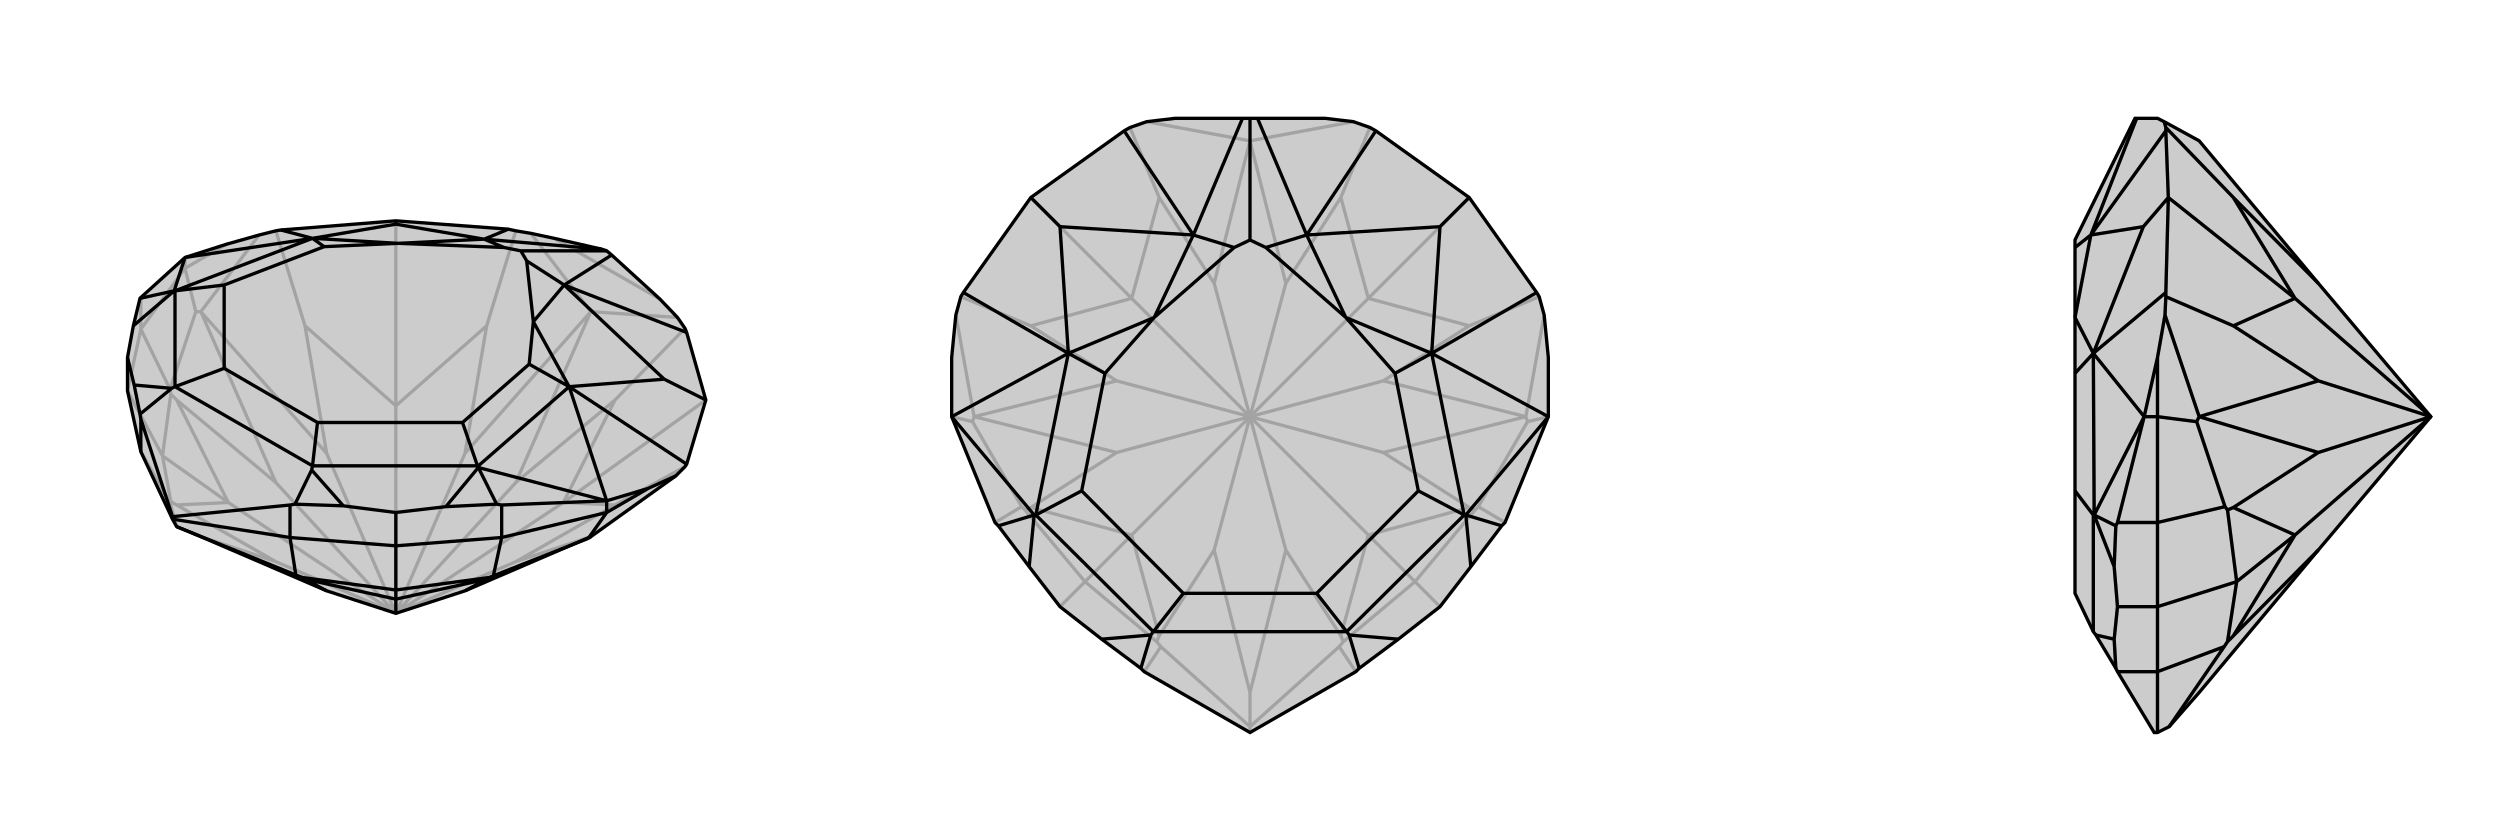 <svg xmlns="http://www.w3.org/2000/svg" viewBox="0 0 3000 1000">
    <g stroke="currentColor" stroke-width="4" fill="none" transform="translate(-25 -104)">
        <path fill="currentColor" stroke="none" fill-opacity=".2" d="M194,646L232,727L237,736L266,748L417,813L500,840L583,813L734,748L836,675L847,664L849,661L872,584L849,503L847,498L838,485L817,463L759,410L753,405L747,403L690,390L662,384L644,381L635,379L500,369L362,380L356,381L336,386L297,397L247,413L194,461L193,462L185,495L178,533L178,573z" />
<path stroke-opacity=".2" d="M763,710L847,664M701,707L872,584M763,584L847,498M609,495L644,381M500,591L500,369M391,495L356,381M230,577L237,584M230,706L237,710M220,651L299,707M247,426L247,413M194,499L194,461M266,478L336,386M266,478L260,478M247,426L297,397M734,478L838,485M734,478L662,384M690,390L817,463M260,478L229,571M247,426L194,499M247,426L260,478M230,577L229,571M230,577L220,651M194,499L178,573M194,499L229,571M230,706L229,707M230,706L220,651M178,573L220,651M229,707L237,736M194,646L229,707M734,478L644,683M734,478L583,648M609,495L583,648M609,495L500,591M583,648L500,840M500,591L391,495M391,495L417,648M500,591L500,840M266,478L417,648M266,478L356,683M417,648L500,840M237,584L356,683M237,584L299,707M500,840L356,683M237,710L356,778M237,710L299,707M500,840L299,707M266,748L356,778M500,840L356,778M734,748L644,778M763,710L644,778M763,710L701,707M500,840L644,778M701,707L763,584M763,584L644,683M500,840L644,683M500,840L701,707" />
<path d="M194,646L232,727L237,736L266,748L417,813L500,840L583,813L734,748L836,675L847,664L849,661L872,584L849,503L847,498L838,485L817,463L759,410L753,405L747,403L690,390L662,384L644,381L635,379L500,369L362,380L356,381L336,386L297,397L247,413L194,461L193,462L185,495L178,533L178,573z" />
<path d="M388,797L391,799M500,812L500,823M612,797L609,799M753,719L753,705M627,749L627,710M500,759L500,719M194,646L194,607M373,749L373,710M232,727L232,724M734,748L731,750M753,719L803,690M731,750L617,795M753,719L627,749M753,719L731,750M612,797L500,812M612,797L617,795M627,749L500,759M627,749L617,795M388,797L380,794M388,797L500,812M500,759L373,749M500,759L500,812M237,736L380,794M373,749L232,727M373,749L380,794M391,799L417,813M391,799L500,823M500,823L609,799M609,799L583,813M500,840L500,823M635,379L606,391M849,503L702,446M500,369L500,373M872,584L822,559M362,380L400,390M803,690L753,705M836,675L803,690M849,661L708,568M753,705L627,710M627,710L621,709M193,462L234,453M621,709L560,712M621,709L599,665M193,601L186,566M379,709L437,711M194,607L193,601M373,710L379,709M194,607L232,724M373,710L232,724M193,601L231,570M379,709L399,668M747,403L606,391M759,410L702,446M753,405L650,405M500,373L606,391M500,373L400,390M822,559L702,446M822,559L708,568M247,413L400,390M247,413L234,453M753,705L708,568M753,705L599,665M235,568L400,663M606,391L630,401M606,391L503,396M702,446L657,417M702,446L665,490M400,390L503,396M708,568L665,490M400,390L235,453M400,390L414,400M708,568L599,663M708,568L660,541M178,533L186,566M185,495L234,453M186,566L231,570M231,570L235,568M234,453L235,453M235,453L235,453M500,719L560,712M500,719L437,711M560,712L599,665M437,711L399,668M399,668L400,663M599,665L599,663M599,663L598,663M235,568L294,546M235,453L294,446M235,568L235,453M400,663L406,611M598,663L580,611M400,663L598,663M650,405L630,401M650,405L657,417M294,546L406,611M503,396L630,401M665,490L657,417M503,396L414,400M665,490L660,541M414,400L294,446M660,541L580,611M294,546L294,446M406,611L580,611" />
    </g>
    <g stroke="currentColor" stroke-width="4" fill="none" transform="translate(1000 0)">
        <path fill="currentColor" stroke="none" fill-opacity=".2" d="M376,146L410,142L491,142L500,142L509,142L590,142L624,146L644,153L651,157L763,237L844,351L847,356L853,378L858,429L858,500L806,627L802,631L765,680L728,728L678,767L631,802L627,806L500,879L373,806L369,802L322,767L272,728L235,680L198,631L194,627L142,500L142,429L147,378L153,356L156,351L237,237L349,157L356,153z" />
<path stroke-opacity=".2" d="M500,872L500,831M612,770L609,763M698,698L642,642M770,612L763,609M763,391L847,356M642,358L763,237M609,237L644,153M391,237L356,153M358,358L237,237M237,391L153,356M230,612L237,609M388,770L391,763M302,698L358,642M169,500L147,378M169,500L167,506M831,500L833,506M831,500L853,378M500,169L624,146M500,169L376,146M167,506L226,608M142,500L167,506M833,506L774,608M858,500L833,506M230,612L226,608M230,612L302,698M194,627L226,608M770,612L698,698M770,612L774,608M806,627L774,608M388,770L393,776M388,770L302,698M272,728L302,698M612,770L607,776M612,770L698,698M728,728L698,698M393,776L500,872M373,806L393,776M500,872L607,776M627,806L607,776M500,872L500,879M500,169L543,340M500,169L457,340M391,237L457,340M391,237L358,358M457,340L500,500M358,358L237,391M237,391L340,457M358,358L500,500M169,500L340,457M169,500L340,543M340,457L500,500M237,609L340,543M237,609L358,642M500,500L340,543M391,763L457,660M391,763L358,642M500,500L358,642M500,831L457,660M500,831L543,660M500,500L457,660M609,763L543,660M609,763L642,642M500,500L543,660M642,642L763,609M763,609L660,543M500,500L642,642M831,500L660,543M831,500L660,457M500,500L660,543M763,391L660,457M763,391L642,358M500,500L660,457M642,358L609,237M609,237L543,340M500,500L543,340M500,500L642,358" />
<path d="M376,146L410,142L491,142L500,142L509,142L590,142L624,146L644,153L651,157L763,237L844,351L847,356L853,378L858,429L858,500L806,627L802,631L765,680L728,728L678,767L631,802L627,806L500,879L373,806L369,802L322,767L272,728L235,680L198,631L194,627L142,500L142,429L147,378L153,356L156,351L237,237L349,157L356,153z" />
<path d="M349,157L432,282M651,157L568,282M237,237L272,272M763,237L728,272M156,351L282,424M844,351L718,424M198,631L241,618M802,631L759,618M369,802L381,762M631,802L619,762M491,142L432,282M509,142L568,282M500,142L500,288M272,272L432,282M272,272L282,424M728,272L568,282M728,272L718,424M142,500L282,424M142,500L241,618M858,500L718,424M858,500L759,618M384,758L616,758M432,282L481,297M432,282L385,381M568,282L519,297M568,282L615,381M282,424L385,381M718,424L615,381M282,424L243,618M282,424L326,448M718,424L757,618M718,424L674,448M235,680L241,618M322,767L381,762M381,762L384,758M241,618L243,618M243,618L243,618M765,680L759,618M678,767L619,762M619,762L616,758M759,618L757,618M757,618L757,618M384,758L420,712M243,618L298,589M384,758L243,618M616,758L580,712M757,618L702,589M616,758L757,618M500,288L481,297M500,288L519,297M420,712L580,712M385,381L481,297M615,381L519,297M385,381L326,448M615,381L674,448M326,448L298,589M674,448L702,589M420,712L298,589M580,712L702,589" />
    </g>
    <g stroke="currentColor" stroke-width="4" fill="none" transform="translate(2000 0)">
        <path fill="currentColor" stroke="none" fill-opacity=".2" d="M589,879L585,879L541,806L539,802L515,762L512,758L490,712L490,589L490,448L490,381L490,297L490,288L562,142L564,142L589,142L597,146L639,169L782,340L917,500L782,660L639,831L603,872z" />
<path stroke-opacity=".2" d="M680,237L599,153M754,358L602,237M680,391L599,356M673,612L680,609M673,770L680,763M684,698L754,642M589,500L573,500M589,627L541,627M589,728L541,728M589,806L541,806M639,500L598,378M639,500L636,506M589,500L589,429M636,506L670,608M589,500L589,627M589,500L636,506M673,612L670,608M673,612L684,698M589,627L589,728M589,627L670,608M673,770L669,776M673,770L684,698M589,728L589,806M589,728L684,698M669,776L603,872M589,806L589,879M589,806L669,776M680,237L782,340M680,237L754,358M754,358L680,391M680,391L782,457M754,358L917,500M639,500L782,457M639,500L782,543M782,457L917,500M680,609L782,543M680,609L754,642M917,500L782,543M680,763L782,660M680,763L754,642M917,500L754,642M599,153L597,146M599,153L599,157M599,157L602,237M599,157L509,282M602,237L599,351M602,237L572,272M599,356L599,351M599,356L598,378M589,429L573,500M598,378L589,429M599,351L512,424M573,500L541,627M541,627L539,631M539,631L537,680M539,631L513,618M539,802L537,767M564,142L509,282M572,272L509,282M572,272L512,424M573,500L512,424M573,500L513,618M509,282L490,297M509,282L490,381M512,424L490,381M512,424L513,618M512,424L490,448M541,728L537,680M541,728L537,767M537,680L513,618M537,767L515,762M513,618L513,618M513,618L512,618M512,618L490,589M512,758L512,618" />
<path d="M589,879L585,879L541,806L539,802L515,762L512,758L490,712L490,589L490,448L490,381L490,297L490,288L562,142L564,142L589,142L597,146L639,169L782,340L917,500L782,660L639,831L603,872z" />
<path d="M673,770L680,763M684,698L754,642M673,612L680,609M680,391L599,356M754,358L602,237M680,237L599,153M589,500L573,500M589,627L541,627M589,728L541,728M589,806L541,806M639,500L636,506M639,500L598,378M589,500L589,429M636,506L670,608M589,500L589,627M589,500L636,506M673,612L684,698M673,612L670,608M589,627L589,728M589,627L670,608M673,770L669,776M673,770L684,698M589,728L589,806M589,728L684,698M603,872L669,776M589,806L589,879M589,806L669,776M680,763L782,660M680,763L754,642M754,642L680,609M680,609L782,543M917,500L754,642M639,500L782,543M639,500L782,457M917,500L782,543M680,391L782,457M680,391L754,358M917,500L782,457M754,358L680,237M680,237L782,340M917,500L754,358M599,153L599,157M599,153L597,146M599,157L602,237M599,157L509,282M602,237L599,351M602,237L572,272M599,356L598,378M599,356L599,351M589,429L573,500M598,378L589,429M599,351L512,424M573,500L541,627M541,627L539,631M539,631L537,680M539,631L513,618M539,802L537,767M564,142L509,282M572,272L509,282M572,272L512,424M573,500L512,424M573,500L513,618M509,282L490,297M509,282L490,381M512,424L490,381M512,424L513,618M512,424L490,448M541,728L537,680M541,728L537,767M537,680L513,618M537,767L515,762M513,618L513,618M513,618L512,618M512,618L490,589M512,758L512,618" />
    </g>
</svg>
